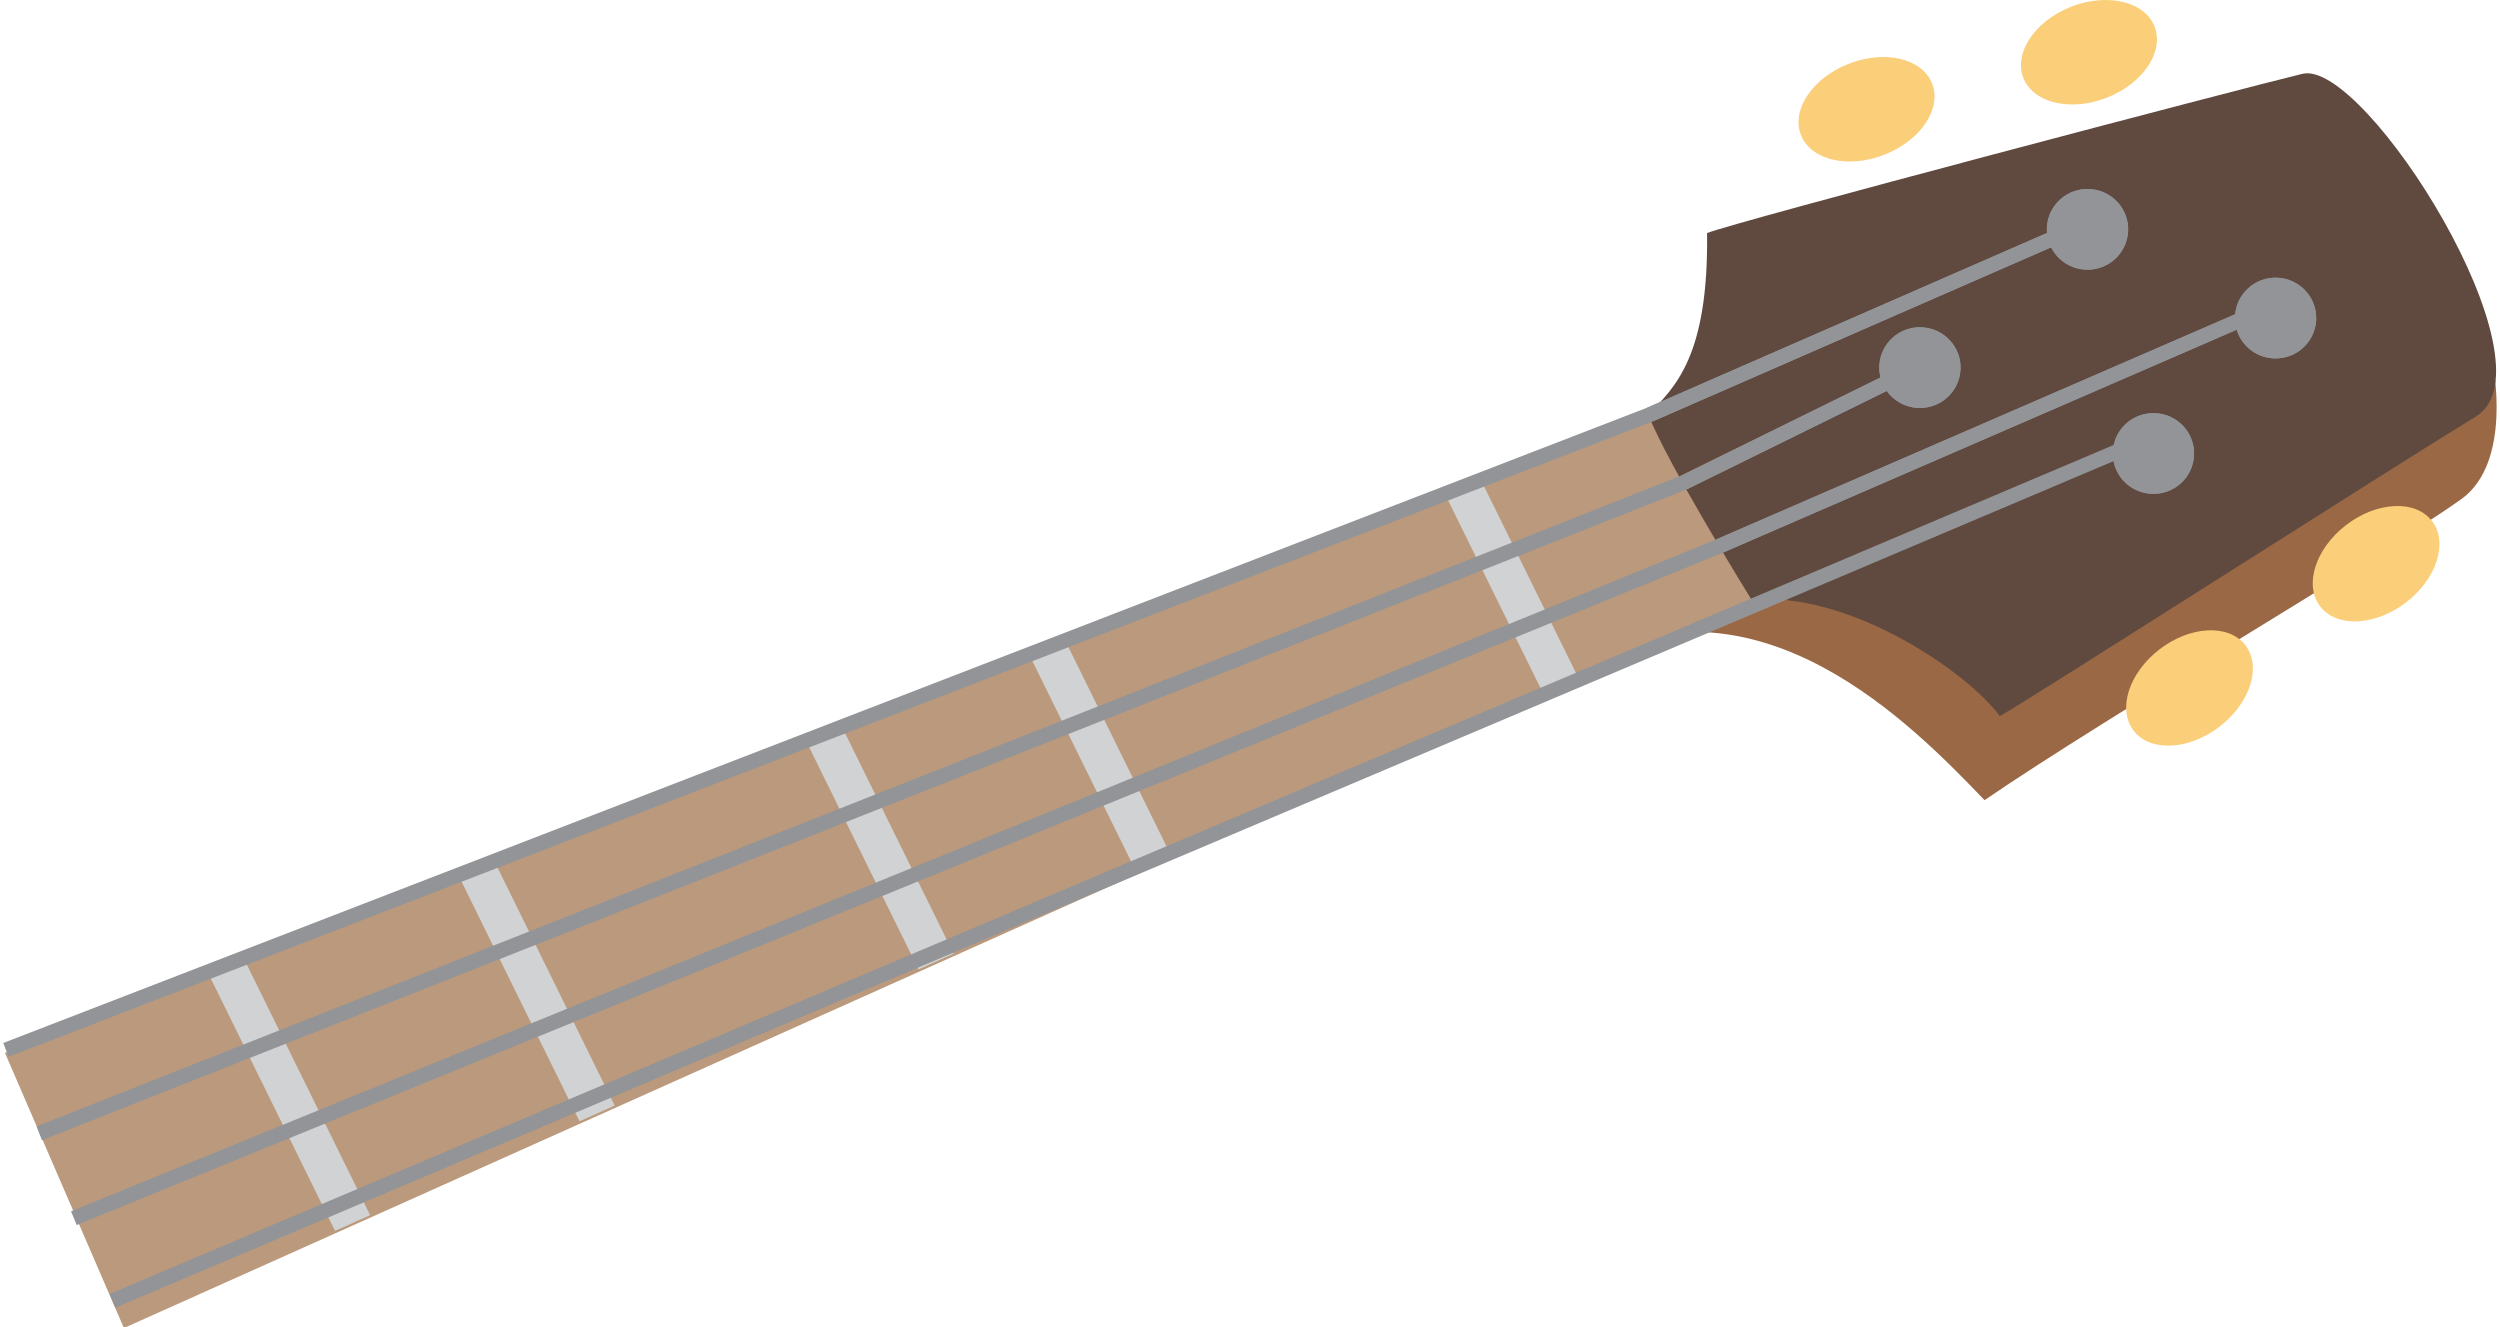 <?xml version="1.0" encoding="utf-8"?>
<!-- Generator: Adobe Illustrator 15.0.0, SVG Export Plug-In  -->
<!DOCTYPE svg PUBLIC "-//W3C//DTD SVG 1.1//EN" "http://www.w3.org/Graphics/SVG/1.1/DTD/svg11.dtd">
<svg version="1.1"
	 xmlns="http://www.w3.org/2000/svg" xmlns:xlink="http://www.w3.org/1999/xlink" xmlns:a="http://ns.adobe.com/AdobeSVGViewerExtensions/3.0/"
	 x="0px" y="0px" width="260px" height="138px" viewBox="0 -0.001 260 138"
	 overflow="visible" enable-background="new 0 -0.001 260 138" xml:space="preserve">
<defs>
</defs>
<path fill-rule="evenodd" clip-rule="evenodd" fill="#FBCE79" d="M200.929,8.663c1.049,2.604-1.151,5.923-4.917,7.41
	c-3.757,1.495-7.656,0.597-8.706-2.007c-1.043-2.609,1.158-5.928,4.92-7.416C195.984,5.155,199.885,6.059,200.929,8.663"/>
<path fill-rule="evenodd" clip-rule="evenodd" fill="#FBCE79" d="M224.062,2.73c1.048,2.605-1.158,5.925-4.914,7.416
	c-3.762,1.49-7.659,0.589-8.709-2.015c-1.043-2.604,1.158-5.924,4.919-7.417C219.114-0.769,223.016,0.129,224.062,2.73"/>
<path fill-rule="evenodd" clip-rule="evenodd" fill="#9A6844" d="M164.935,68.414c18.225-9.004,33.681,6.686,41.456,14.801
	c12.841-8.782,42.054-25.903,49.587-31.307c5.349-3.835,3.276-14.04,3.276-14.04l-45.095,0.118L164.935,68.414z"/>
<polygon fill-rule="evenodd" clip-rule="evenodd" fill="#BB997C" points="0.514,109.498 175.338,41.354 185.396,60.808 
	12.887,138.114 "/>
<g>
	<defs>
		<polygon id="SVGID_1_" points="0,109.13 12.992,137.803 185.499,60.495 176.736,41.959 		"/>
	</defs>
	<clipPath id="SVGID_2_">
		<use xlink:href="#SVGID_1_"  overflow="visible"/>
	</clipPath>
	<polygon clip-path="url(#SVGID_2_)" fill-rule="evenodd" clip-rule="evenodd" fill="#D0D2D3" points="165.103,81.492 
		148.216,47.195 151.844,45.504 168.733,79.802 	"/>
	<polygon clip-path="url(#SVGID_2_)" fill-rule="evenodd" clip-rule="evenodd" fill="#D0D2D3" points="122.652,99.775 
		105.756,65.479 109.392,63.788 126.275,98.087 	"/>
	<polygon clip-path="url(#SVGID_2_)" fill-rule="evenodd" clip-rule="evenodd" fill="#D0D2D3" points="99.651,109.192 82.763,74.89 
		86.389,73.2 103.274,107.504 	"/>
	<polygon clip-path="url(#SVGID_2_)" fill-rule="evenodd" clip-rule="evenodd" fill="#D0D2D3" points="63.119,122.397 
		43.912,83.382 47.54,81.688 66.749,120.709 	"/>
	<polygon clip-path="url(#SVGID_2_)" fill-rule="evenodd" clip-rule="evenodd" fill="#D0D2D3" points="38.032,134.485 
		18.685,95.192 22.317,93.502 41.655,132.797 	"/>
</g>
<path fill-rule="evenodd" clip-rule="evenodd" fill="#604A40" d="M182.177,62.4c9.773-1.002,22.152,7.19,25.81,12.072
	c3.74-2.13,40.946-25.944,49.514-31.161c8.57-5.209-11.513-37.2-18.042-35.636c-6.529,1.57-58.852,15.347-61.925,16.561
	c0.166,12.772-3.322,16.061-6.117,18.86C173.345,48.142,182.177,62.4,182.177,62.4"/>
<line fill="none" stroke="#929497" stroke-width="1.542" x1="171.599" y1="43.109" x2="217.312" y2="23.132"/>
<line fill="none" stroke="#929497" stroke-width="1.542" x1="175.128" y1="50.179" x2="199.929" y2="37.971"/>
<line fill="none" stroke="#929497" stroke-width="1.542" x1="178.699" y1="56.844" x2="235.489" y2="32.203"/>
<path fill-rule="evenodd" clip-rule="evenodd" fill="#929497" d="M240.881,33.296c-0.121,2.315-2.108,4.099-4.444,3.973
	c-2.332-0.12-4.121-2.094-3.992-4.407c0.119-2.321,2.107-4.099,4.434-3.979C239.215,29.006,241.001,30.978,240.881,33.296"/>
<path fill-rule="evenodd" clip-rule="evenodd" fill="#929497" d="M228.179,47.382c-0.124,2.316-2.111,4.096-4.444,3.972
	c-2.331-0.122-4.119-2.095-3.997-4.409c0.121-2.321,2.111-4.097,4.442-3.974C226.513,43.092,228.299,45.062,228.179,47.382"/>
<path fill-rule="evenodd" clip-rule="evenodd" fill="#929497" d="M221.324,24.069c-0.123,2.316-2.114,4.097-4.444,3.972
	c-2.333-0.116-4.12-2.091-4.003-4.405c0.125-2.319,2.115-4.1,4.442-3.977C219.652,19.779,221.444,21.755,221.324,24.069"/>
<path fill-rule="evenodd" clip-rule="evenodd" fill="#929497" d="M203.891,38.449c-0.12,2.318-2.11,4.095-4.443,3.974
	c-2.331-0.12-4.116-2.096-4-4.41c0.124-2.314,2.111-4.097,4.441-3.974C202.221,34.159,204.015,36.134,203.891,38.449"/>
<polyline fill="none" stroke="#929497" stroke-width="1.542" points="0.616,109.188 171.599,43.109 217.312,23.132 "/>
<polyline fill="none" stroke="#929497" stroke-width="1.542" points="4.084,117.862 175.128,50.179 199.929,37.971 "/>
<polyline fill="none" stroke="#929497" stroke-width="1.542" points="7.681,126.689 178.699,56.844 235.489,32.203 "/>
<line fill="none" stroke="#929497" stroke-width="1.542" x1="11.691" y1="135.285" x2="223.456" y2="45.574"/>
<path fill-rule="evenodd" clip-rule="evenodd" fill="#929497" d="M240.881,33.296c-0.121,2.315-2.108,4.099-4.444,3.973
	c-2.332-0.12-4.121-2.094-3.992-4.407c0.119-2.321,2.107-4.099,4.434-3.979C239.215,29.006,241.001,30.978,240.881,33.296"/>
<path fill-rule="evenodd" clip-rule="evenodd" fill="#929497" d="M228.179,47.382c-0.124,2.316-2.111,4.096-4.444,3.972
	c-2.331-0.122-4.119-2.095-3.997-4.409c0.121-2.321,2.111-4.097,4.442-3.974C226.513,43.092,228.299,45.062,228.179,47.382"/>
<path fill-rule="evenodd" clip-rule="evenodd" fill="#929497" d="M221.324,24.069c-0.123,2.316-2.114,4.097-4.444,3.972
	c-2.333-0.116-4.12-2.091-4.003-4.405c0.125-2.319,2.115-4.1,4.442-3.977C219.652,19.779,221.444,21.755,221.324,24.069"/>
<path fill-rule="evenodd" clip-rule="evenodd" fill="#929497" d="M203.891,38.449c-0.12,2.318-2.11,4.095-4.443,3.974
	c-2.331-0.12-4.116-2.096-4-4.41c0.124-2.314,2.111-4.097,4.441-3.974C202.221,34.159,204.015,36.134,203.891,38.449"/>
<path fill-rule="evenodd" clip-rule="evenodd" fill="#FBCE79" d="M233.505,67.087c1.731,2.213,0.539,6.01-2.663,8.474
	c-3.2,2.465-7.198,2.667-8.928,0.451c-1.728-2.22-0.538-6.011,2.669-8.478C227.776,65.072,231.776,64.869,233.505,67.087"/>
<path fill-rule="evenodd" clip-rule="evenodd" fill="#FBCE79" d="M252.907,54.16c1.734,2.216,0.537,6.011-2.661,8.476
	c-3.203,2.464-7.198,2.666-8.932,0.452c-1.725-2.219-0.532-6.009,2.669-8.477C247.18,52.149,251.179,51.946,252.907,54.16"/>
</svg>
